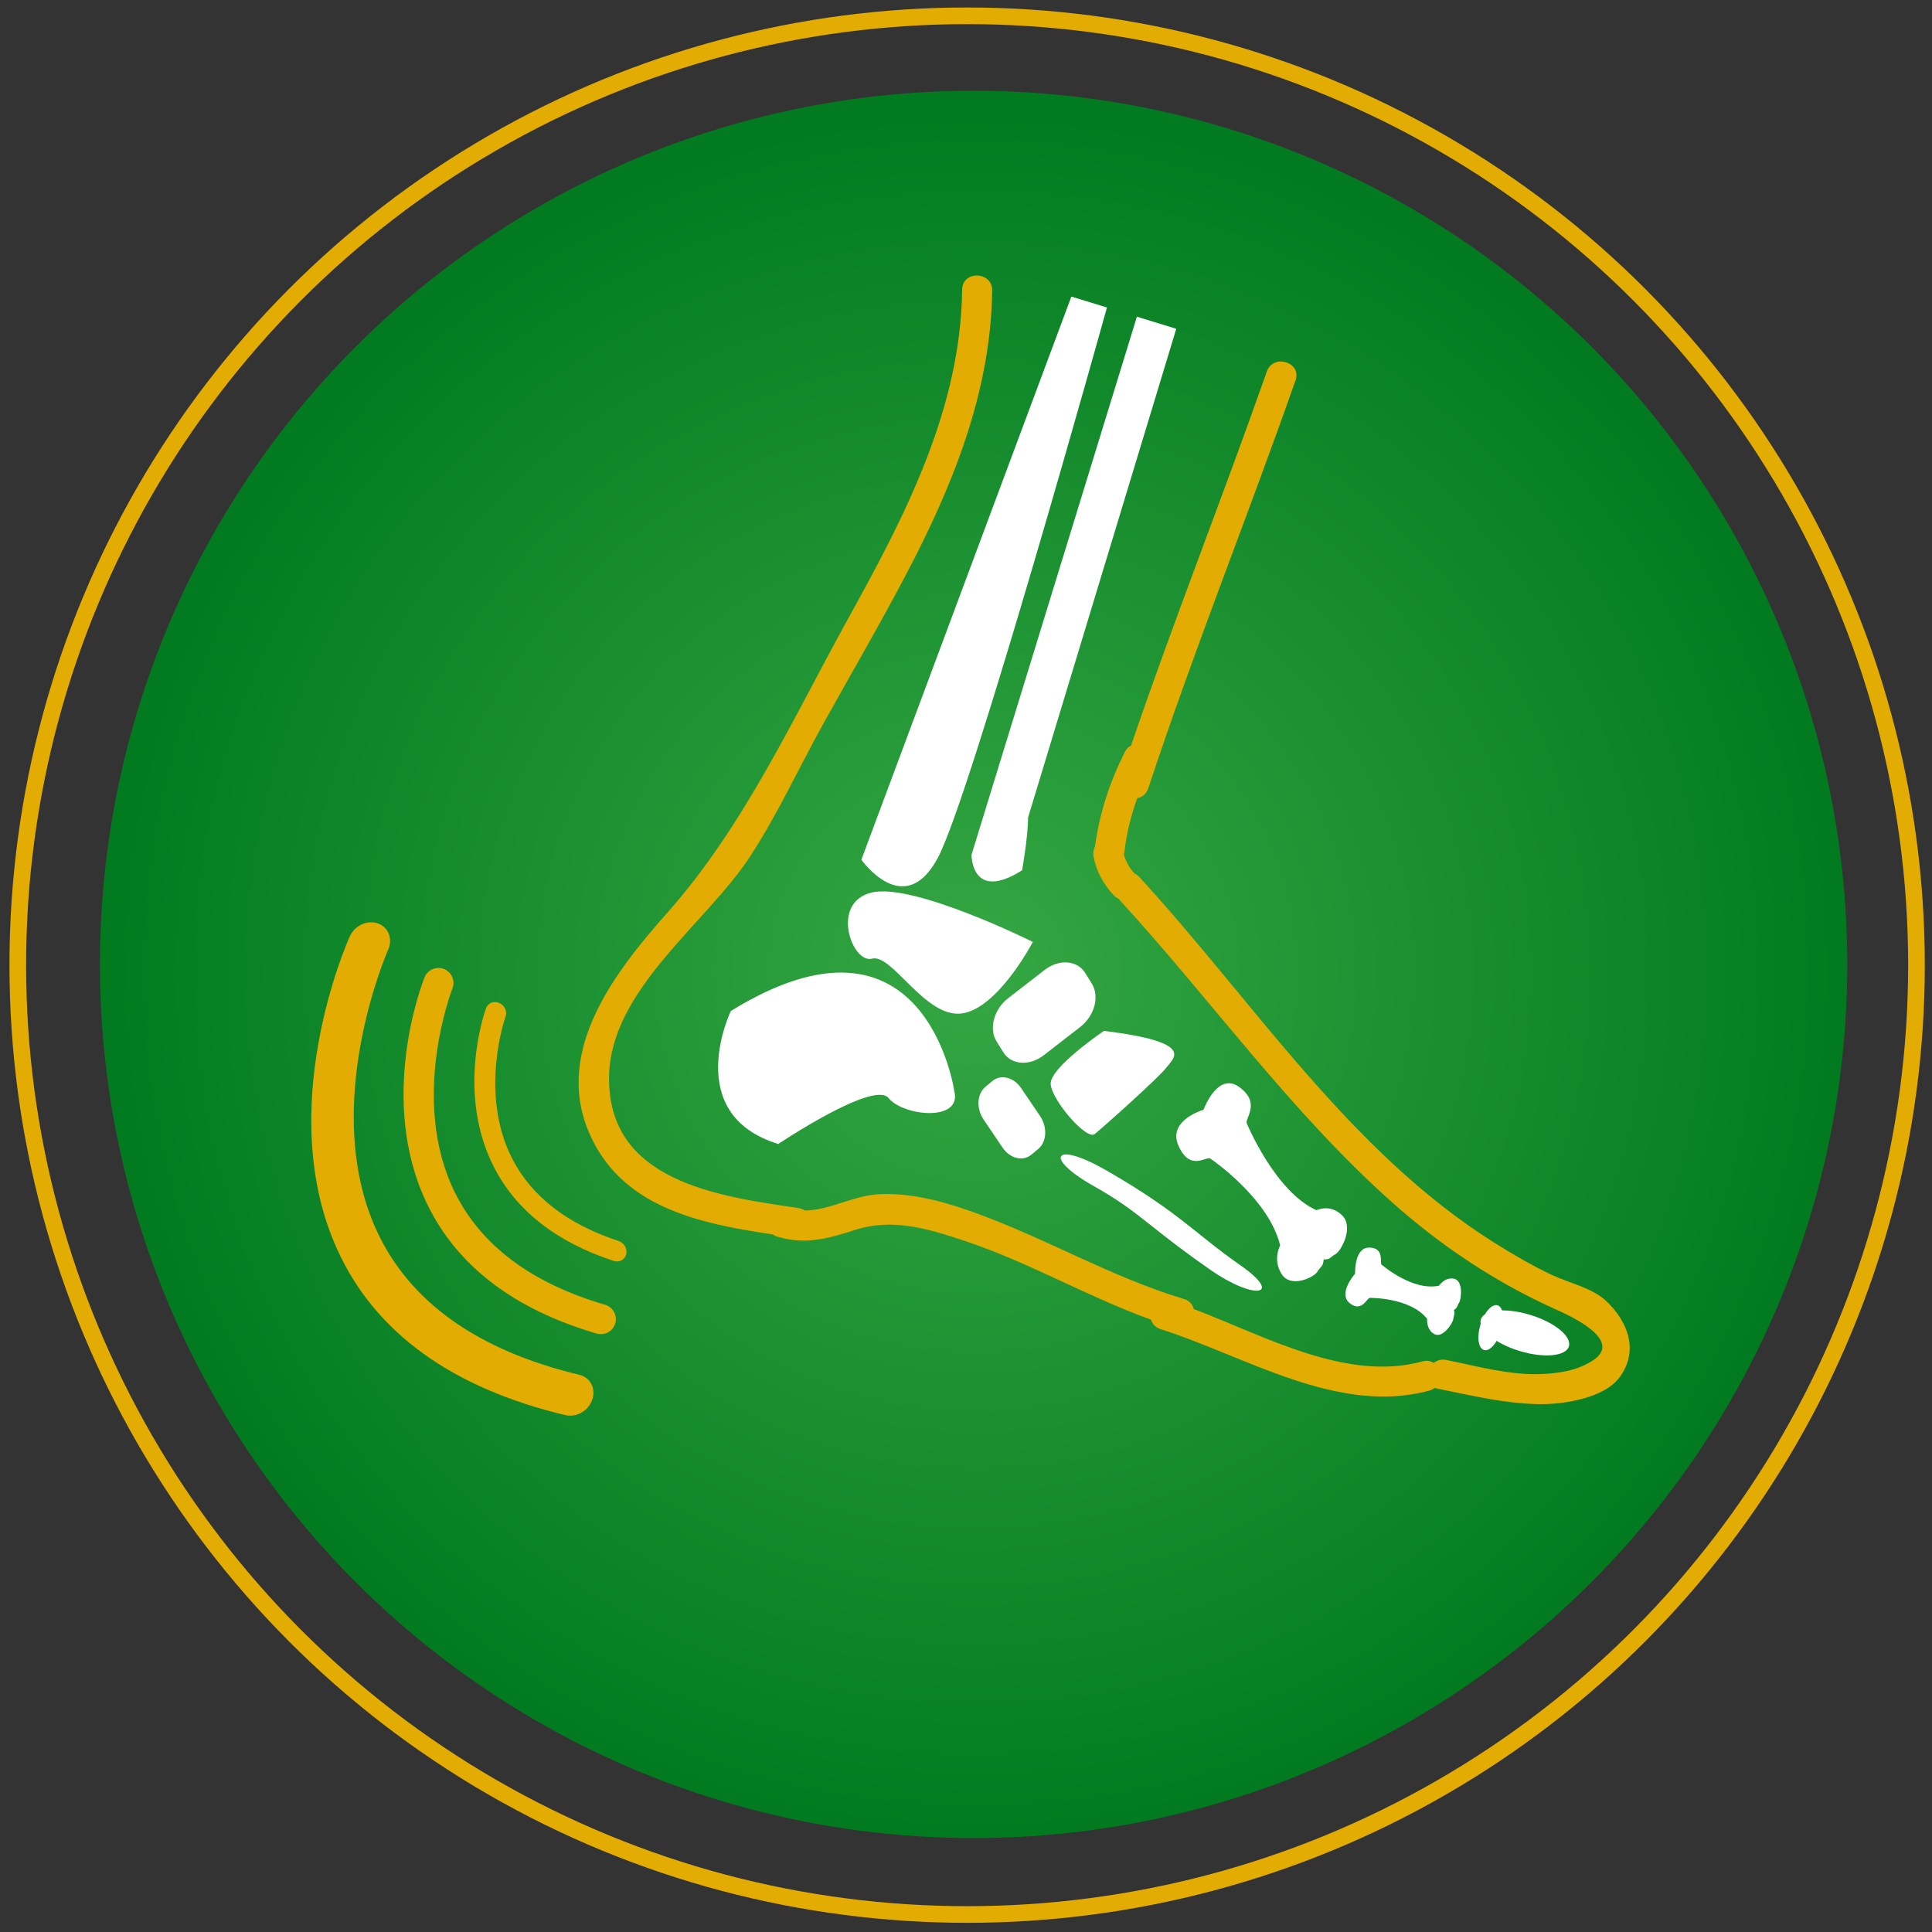 <?xml version="1.0" encoding="UTF-8"?> <svg xmlns="http://www.w3.org/2000/svg" width="116" height="116" viewBox="0 0 116 116" fill="none"><rect x="0" y="0" width="116" height="116" fill="#333333" stroke="none"/><circle cx="58.456" cy="57.905" r="52.456" fill="url(#paint0_radial_9489_9)"></circle><circle cx="58.068" cy="57.949" r="57" stroke="#E2AC02"></circle><path d="M66.463 18.463L64.326 17.807L51.718 51.618C51.718 51.618 54.285 55.276 56.302 51.52C58.317 47.762 66.463 18.463 66.463 18.463Z" fill="white"></path><path d="M68.261 19.015L58.331 51.323C58.331 51.323 58.312 54.189 61.367 52.254C61.367 52.254 61.72 50.31 61.728 49.082L70.625 19.74L68.261 19.015Z" fill="white"></path><path d="M62.014 56.555C62.014 56.555 54.864 52.994 52.343 53.587C49.82 54.182 51.16 57.875 52.359 57.558C53.557 57.241 55.559 61.138 57.74 60.85C59.92 60.562 62.014 56.555 62.014 56.555Z" fill="white"></path><path d="M57.295 65.501C57.295 65.501 55.573 53.485 43.881 60.701C43.881 60.701 40.893 66.896 46.73 68.686C46.73 68.686 52.465 64.839 53.353 65.931C54.242 67.025 57.787 67.376 57.295 65.501Z" fill="white"></path><path d="M62.67 63.356C61.805 64.026 60.715 63.944 60.236 63.174L59.839 62.535C59.359 61.765 59.672 60.598 60.537 59.929L62.723 58.236C63.587 57.566 64.677 57.648 65.157 58.418L65.554 59.057C66.032 59.828 65.72 60.994 64.855 61.663L62.67 63.356Z" fill="white"></path><path d="M66.281 61.896C66.281 61.896 63.015 64.111 63.084 65.089C63.153 66.067 65.239 68.484 65.73 68.089C66.221 67.693 69.613 64.668 70.035 64.096C70.457 63.521 71.855 62.578 66.281 61.896Z" fill="white"></path><path d="M59.057 67.221C58.609 66.558 58.657 65.678 59.164 65.256L59.586 64.905C60.091 64.481 60.868 64.677 61.316 65.339L62.45 67.013C62.897 67.677 62.85 68.557 62.342 68.981L61.921 69.331C61.412 69.754 60.637 69.559 60.19 68.897L59.057 67.221Z" fill="white"></path><path d="M74.441 75.944C73.104 75.019 72.062 74.115 70.888 73.212C69.544 72.172 67.927 71.118 66.234 70.167C63.242 68.488 62.671 69.529 65.682 71.22C67.1 72.016 67.95 72.656 69.003 73.493C70.165 74.418 71.301 75.294 72.675 76.244C75.367 78.109 77.103 77.79 74.441 75.944Z" fill="white"></path><path d="M79.046 72.663C76.557 71.559 74.857 67.446 74.857 67.446C74.73 67.16 75.731 66.223 74.404 65.266C73.206 64.401 72.403 66.263 72.26 66.632C71.909 66.742 70.129 67.385 70.761 68.8C71.46 70.367 72.431 69.39 72.674 69.564C72.674 69.564 76.177 71.93 76.863 74.78C76.863 74.78 76.394 75.611 76.949 76.494C77.504 77.379 78.917 76.682 79.106 76.346C79.287 76.029 79.44 76.074 79.477 75.617C79.892 75.633 79.873 75.463 80.181 75.304C80.508 75.138 81.311 73.684 80.582 72.969C79.855 72.254 79.046 72.663 79.046 72.663Z" fill="white"></path><path d="M86.399 77.194C84.8 77.54 82.954 75.931 82.954 75.931C82.82 75.822 83.155 74.924 82.219 74.906C81.374 74.888 81.356 76.218 81.361 76.475C81.195 76.669 80.372 77.703 81.033 78.24C81.764 78.832 82.073 77.924 82.244 77.927C82.244 77.927 84.676 77.889 85.689 79.191C85.689 79.191 85.62 79.826 86.119 80.1C86.619 80.374 87.23 79.452 87.258 79.194C87.285 78.951 87.377 78.917 87.296 78.653C87.526 78.502 87.477 78.417 87.607 78.212C87.748 77.996 87.859 76.89 87.303 76.777C86.746 76.662 86.399 77.194 86.399 77.194Z" fill="white"></path><path d="M91.223 81.111C92.683 81.558 94.015 81.438 94.198 80.841C94.382 80.244 93.347 79.397 91.888 78.95C90.428 78.502 89.096 78.622 88.913 79.219C88.729 79.816 89.764 80.663 91.223 81.111Z" fill="white"></path><path d="M89.097 81.055C89.438 81.16 89.899 80.644 90.126 79.903C90.354 79.162 90.261 78.477 89.92 78.373C89.579 78.268 89.118 78.784 88.89 79.525C88.663 80.265 88.755 80.951 89.097 81.055Z" fill="white"></path><path d="M96.46 78.133C95.612 77.324 94.221 77.039 93.182 76.551C91.973 75.982 90.818 75.303 89.688 74.593C80.994 69.115 75.247 60.097 68.411 52.662C68.319 52.561 68.218 52.491 68.115 52.443C67.802 52.09 67.601 51.745 67.479 51.301C67.49 51.258 67.501 51.217 67.508 51.17C67.636 50.053 67.903 48.967 68.284 47.919C68.567 47.868 68.826 47.684 68.944 47.328C71.668 39.084 74.909 31.027 77.785 22.838C78.171 21.74 76.445 21.215 76.061 22.308C73.422 29.824 70.479 37.23 67.907 44.77C67.763 44.836 67.635 44.958 67.538 45.147C66.631 46.955 66.014 48.822 65.746 50.821C65.652 51.006 65.618 51.221 65.659 51.438C65.821 52.299 66.254 53.087 66.845 53.728C66.938 53.829 67.039 53.9 67.144 53.948C72.678 59.977 77.443 66.716 83.577 72.184C86.551 74.835 89.849 77.028 93.489 78.655C94.238 78.99 97.487 80.453 95.657 81.671C94.7 82.306 93.529 82.474 92.41 82.504C90.535 82.553 88.665 82.02 86.842 81.655C86.539 81.594 86.28 81.676 86.082 81.829C85.906 81.712 85.678 81.665 85.407 81.74C80.859 82.982 76.005 80.243 71.673 78.594C71.61 78.329 71.424 78.094 71.08 77.991C66.705 76.675 62.755 74.326 58.464 72.787C56.656 72.139 54.783 71.623 52.85 71.698C51.267 71.76 49.861 72.656 48.332 72.683C48.22 72.609 48.09 72.554 47.934 72.531C43.08 71.824 36.411 70.924 36.572 64.56C36.703 59.391 42.391 55.454 45.009 51.465C46.679 48.92 47.955 46.116 49.43 43.458C51.083 40.482 52.799 37.541 54.384 34.529C57.186 29.209 59.498 23.532 59.572 17.441C59.585 16.281 57.781 16.223 57.768 17.389C57.682 24.518 54.373 30.909 50.997 37.008C47.637 43.079 44.692 49.593 40.061 54.81C36.984 58.279 33.292 62.989 35.323 67.899C37.219 72.487 41.958 73.457 46.404 74.118C46.481 74.171 46.566 74.219 46.671 74.251C48.305 74.75 49.716 74.377 51.3 73.859C53.598 73.107 55.732 73.776 57.933 74.509C61.781 75.79 65.299 77.864 69.111 79.235C69.182 79.484 69.362 79.701 69.684 79.803C74.738 81.407 80.333 84.993 85.818 83.493C85.951 83.457 86.061 83.4 86.151 83.329C86.201 83.348 86.252 83.366 86.31 83.377C88.314 83.78 90.301 84.265 92.354 84.307C93.826 84.335 96.32 83.97 97.26 82.671C98.395 81.105 97.762 79.374 96.46 78.133Z" fill="#E2AC02"></path><path d="M36.661 79.889C36.438 80.079 36.125 80.156 35.822 80.068C30.881 78.624 27.463 76.021 25.665 72.331C22.606 66.056 25.37 58.981 25.489 58.684C25.673 58.222 26.197 57.997 26.661 58.181C27.122 58.366 27.348 58.89 27.164 59.352C27.125 59.451 24.585 66.018 27.291 71.554C28.859 74.763 31.9 77.045 36.329 78.339C36.807 78.479 37.081 78.979 36.941 79.456C36.89 79.631 36.79 79.779 36.661 79.889Z" fill="#E2AC02"></path><path d="M37.413 75.603C37.263 75.729 37.051 75.776 36.84 75.706C33.4 74.575 30.98 72.675 29.647 70.057C27.381 65.605 29.106 60.744 29.182 60.538C29.297 60.22 29.652 60.077 29.976 60.218C30.299 60.357 30.468 60.729 30.352 61.046C30.329 61.114 28.744 65.628 30.749 69.555C31.91 71.832 34.062 73.499 37.146 74.514C37.479 74.623 37.679 74.978 37.596 75.308C37.565 75.429 37.501 75.53 37.413 75.603Z" fill="#E2AC02"></path><path d="M35.134 84.659C34.808 84.937 34.364 85.066 33.946 84.966C27.116 83.336 22.509 79.994 20.254 75.034C16.42 66.6 20.815 56.639 21.003 56.22C21.296 55.569 22.049 55.22 22.684 55.441C23.319 55.662 23.597 56.369 23.306 57.02C23.244 57.158 19.2 66.403 22.595 73.843C24.561 78.153 28.661 81.081 34.783 82.544C35.443 82.702 35.791 83.372 35.56 84.04C35.475 84.286 35.325 84.497 35.134 84.659Z" fill="#E2AC02"></path><defs><radialGradient id="paint0_radial_9489_9" cx="0" cy="0" r="1" gradientUnits="userSpaceOnUse" gradientTransform="translate(58.606 58.394) rotate(90.165) scale(51.968 51.978)"><stop offset="0.001" stop-color="#35A743"></stop><stop offset="1" stop-color="#027B20"></stop></radialGradient></defs></svg> 